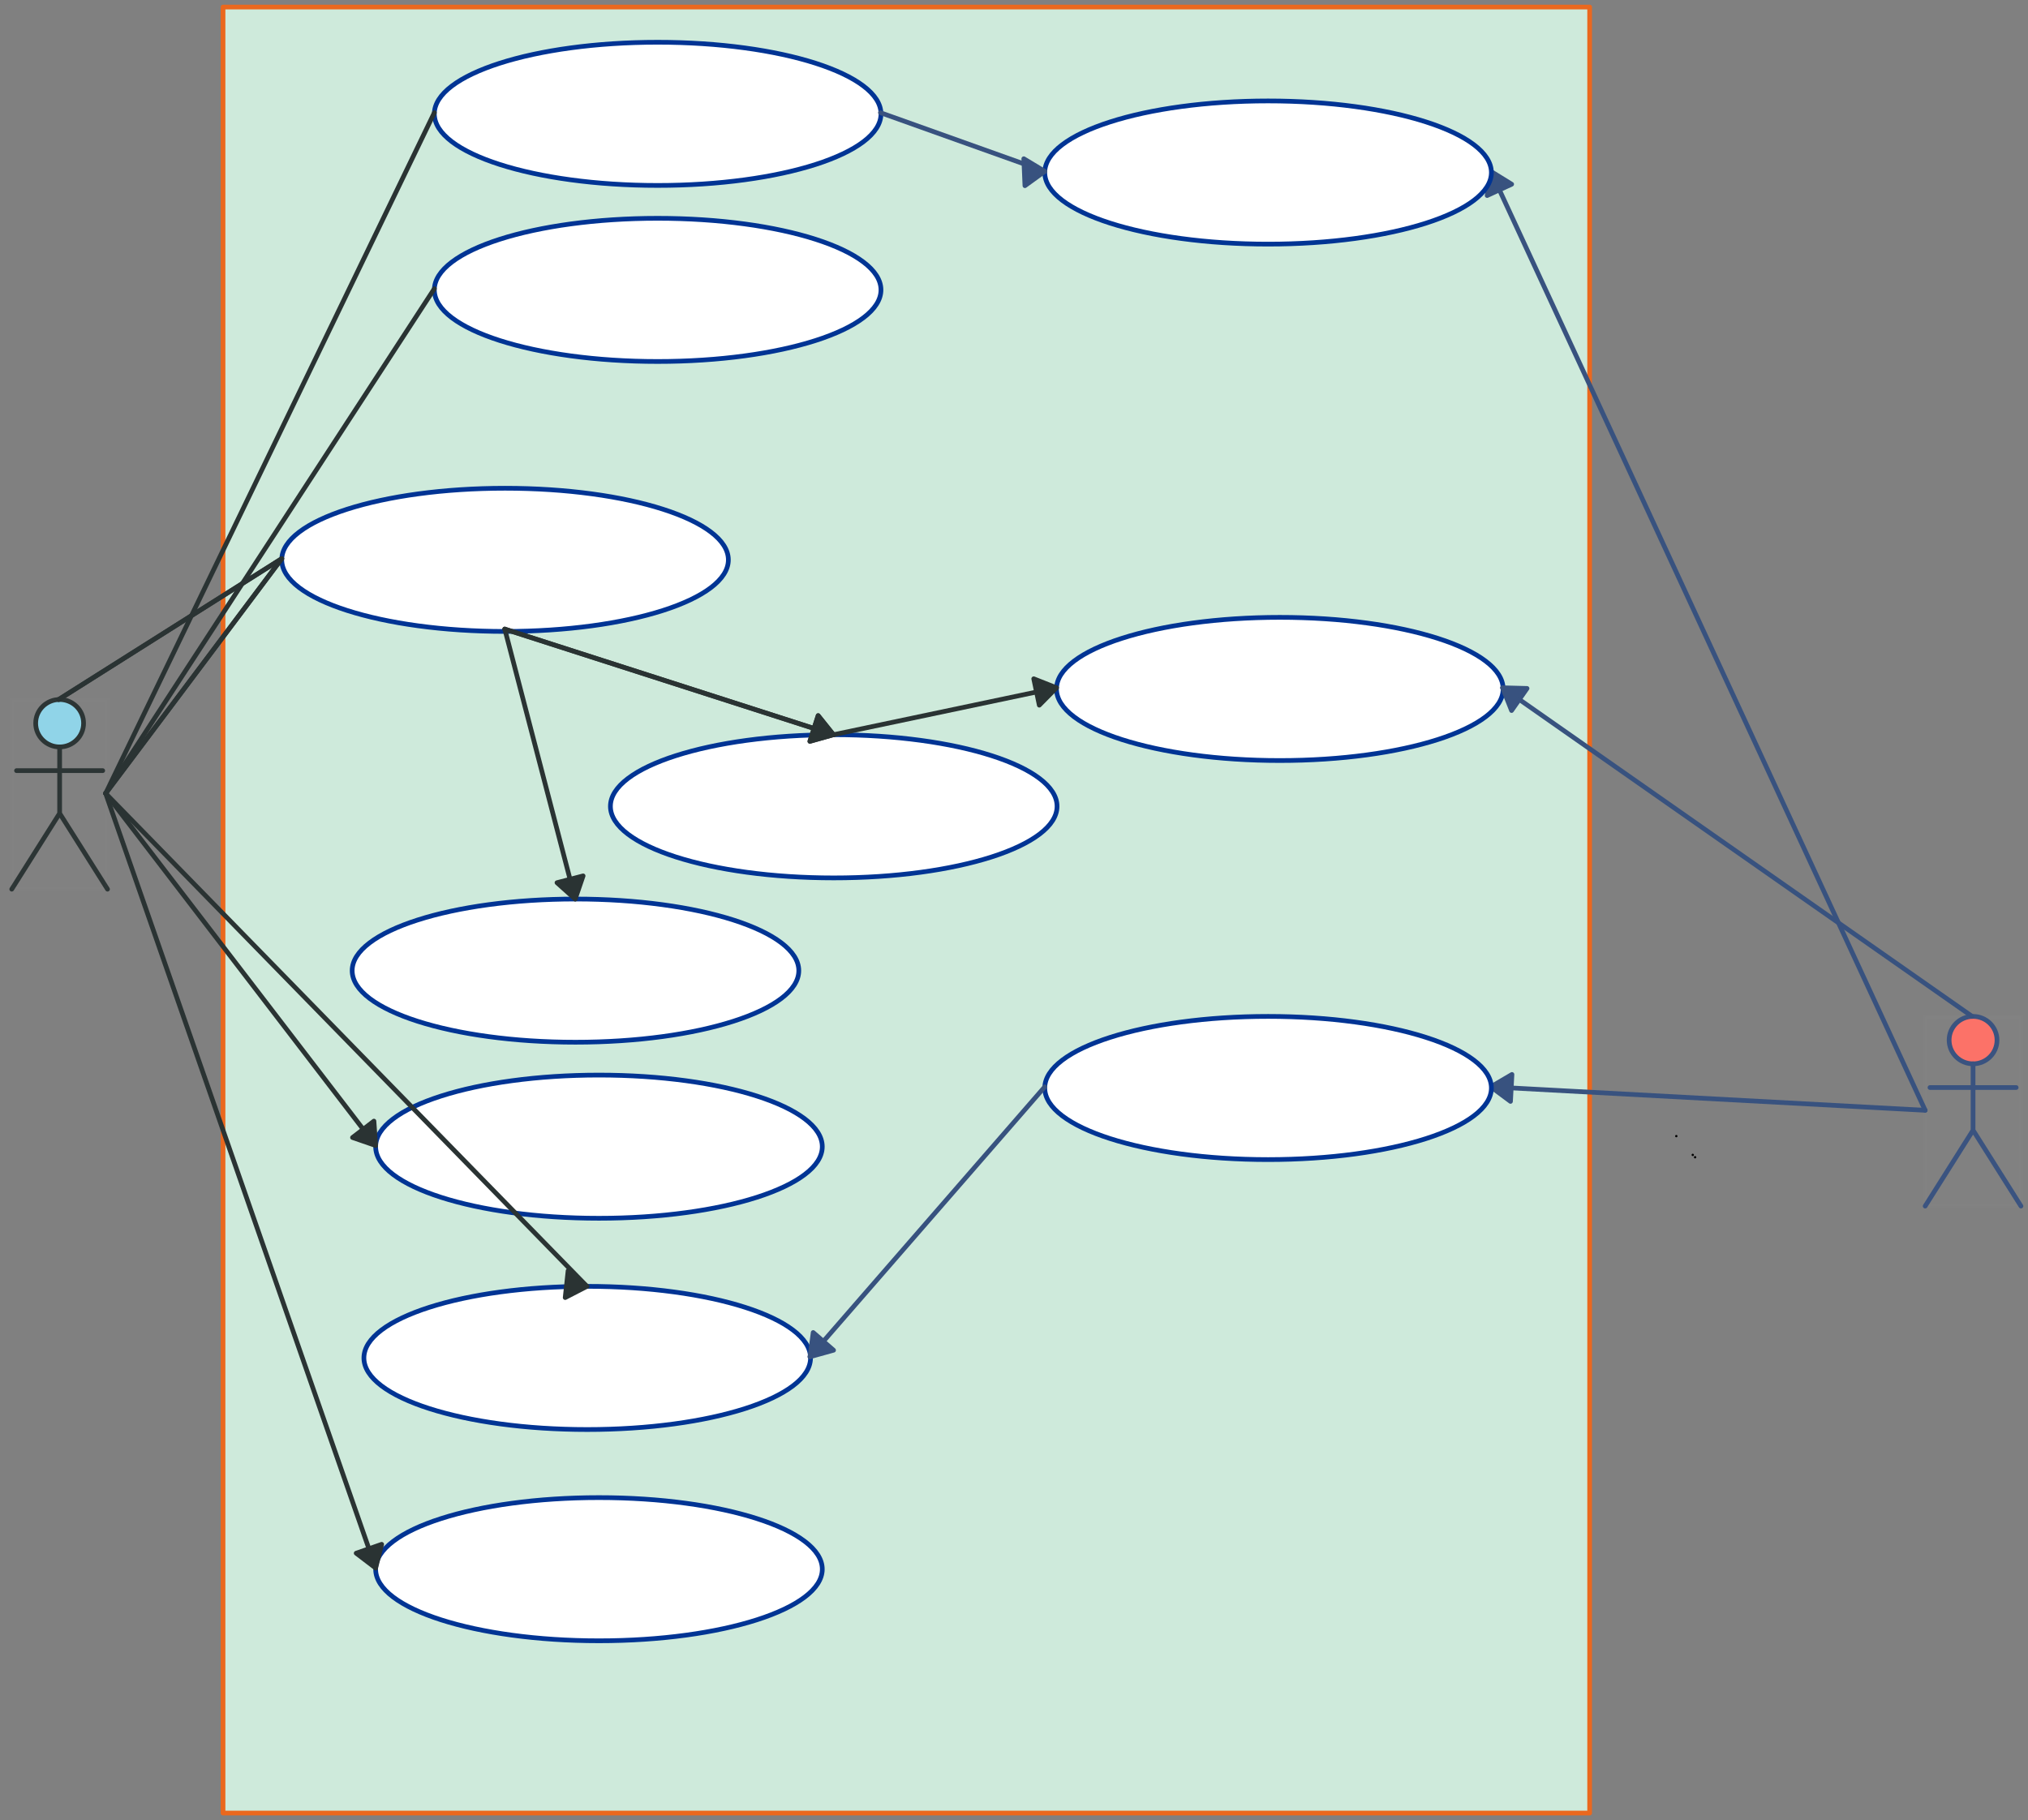<svg xmlns="http://www.w3.org/2000/svg" xmlns:svg="http://www.w3.org/2000/svg" xmlns:xlink="http://www.w3.org/1999/xlink" version="1.0" viewBox="400 492 863.797 775.394"><rect x="400" y="492" width="863.797" height="775.394" fill="#808080" stroke="none"/><defs><style type="text/css">
        @font-face {
            font-family: 'lt_bold';
            src: url('undefined/assets/fonts/lato/lt-bold-webfont.woff2') format('woff2'),
                url('undefined/assets/fonts/lato/lt-bold-webfont.woff') format('woff');
            font-weight: normal;
            font-style: normal;
        }
        @font-face {
            font-family: 'lt_bold_italic';
            src: url('undefined/assets/fonts/lato/lt-bolditalic-webfont.woff2') format('woff2'),
                url('undefined/assets/fonts/lato/lt-bolditalic-webfont.woff') format('woff');
            font-weight: normal;
            font-style: normal;
        }
        @font-face {
            font-family: 'lt_italic';
            src: url('undefined/assets/fonts/lato/lt-italic-webfont.woff2') format('woff2'),
                url('undefined/assets/fonts/lato/lt-italic-webfont.woff') format('woff');
            font-weight: normal;
            font-style: normal;
        }
        @font-face {
            font-family: 'lt_regular';
            src: url('undefined/assets/fonts/lato/lt-regular-webfont.woff2') format('woff2'),
                url('undefined/assets/fonts/lato/lt-regular-webfont.woff') format('woff');
            font-weight: normal;
            font-style: normal;
        }
        @font-face {
            font-family: 'lt-hairline';
            src: url('undefined/assets/fonts/embed/lt-hairline-webfont.woff2') format('woff2'),
                url('undefined/assets/fonts/embed/lt-hairline-webfont.woff') format('woff');
            font-weight: normal;
            font-style: normal;
        }
        @font-face {
            font-family: 'lt-thinitalic';
            src: url('undefined/assets/fonts/embed/lt-thinitalic-webfont.woff2') format('woff2'),
                url('undefined/assets/fonts/embed/lt-thinitalic-webfont.woff') format('woff');
            font-weight: normal;
            font-style: normal;
        }
        @font-face {
            font-family: 'champagne';
            src: url('undefined/assets/fonts/embed/champagne-webfont.woff2') format('woff2'),
                url('undefined/assets/fonts/embed/champagne-webfont.woff') format('woff');
            font-weight: normal;
            font-style: normal;
        }
        @font-face {
            font-family: 'indie';
            src: url('undefined/assets/fonts/embed/indie-flower-webfont.woff2') format('woff2'),
                url('undefined/assets/fonts/embed/indie-flower-webfont.woff') format('woff');
            font-weight: normal;
            font-style: normal;
        }
        @font-face {
            font-family: 'bebas';
            src: url('undefined/assets/fonts/embed/bebasneue_regular-webfont.woff2') format('woff2'),
                url('undefined/assets/fonts/embed/bebasneue_regular-webfont.woff') format('woff');
            font-weight: normal;
            font-style: normal;
        }
        @font-face {
            font-family: 'bree';
            src: url('undefined/assets/fonts/embed/breeserif-regular-webfont.woff2') format('woff2'),
                url('undefined/assets/fonts/embed/breeserif-regular-webfont.woff') format('woff');
            font-weight: normal;
            font-style: normal;
        }
        @font-face {
            font-family: 'spartan';
            src: url('undefined/assets/fonts/embed/leaguespartan-bold-webfont.woff2') format('woff2'),
                url('undefined/assets/fonts/embed/leaguespartan-bold-webfont.woff') format('woff');
            font-weight: normal;
            font-style: normal;
        }
        @font-face {
            font-family: 'montserrat';
            src: url('undefined/assets/fonts/embed/montserrat-medium-webfont.woff2') format('woff2'),
                url('undefined/assets/fonts/embed/montserrat-medium-webfont.woff') format('woff');
            font-weight: normal;
            font-style: normal;
        }
        @font-face {
            font-family: 'open_sanscondensed';
            src: url('undefined/assets/fonts/embed/opensans-condlight-webfont.woff2') format('woff2'),
                url('undefined/assets/fonts/embed/opensans-condlight-webfont.woff') format('woff');
            font-weight: normal;
            font-style: normal;
        }
        @font-face {
            font-family: 'open_sansitalic';
            src: url('undefined/assets/fonts/embed/opensans-italic-webfont.woff2') format('woff2'),
                url('undefined/assets/fonts/embed/opensans-italic-webfont.woff') format('woff');
            font-weight: normal;
            font-style: normal;
        }
        @font-face {
            font-family: 'playfair';
            src: url('undefined/assets/fonts/embed/playfairdisplay-regular-webfont.woff2') format('woff2'),
                url('undefined/assets/fonts/embed/playfairdisplay-regular-webfont.woff') format('woff');
            font-weight: normal;
            font-style: normal;
        }
        @font-face {
            font-family: 'raleway';
            src: url('undefined/assets/fonts/embed/raleway-regular-webfont.woff2') format('woff2'),
                url('undefined/assets/fonts/embed/raleway-regular-webfont.woff') format('woff');
            font-weight: normal;
            font-style: normal;
        }
        @font-face {
            font-family: 'courier_prime';
            src: url('undefined/assets/fonts/embed/courier_prime-webfont.woff2') format('woff2'),
                url('undefined/assets/fonts/embed/courier_prime-webfont.woff') format('woff');
            font-weight: normal;
            font-style: normal;
        }
        p {
            margin: 0;
        }
        </style></defs><g id="64nn36p95l"><g transform="translate(495 495)"><rect x="0" y="0" width="582.086" height="769.394" fill="#ceeadbff" stroke="#ea681e" stroke-width="2" stroke-linecap="round" stroke-linejoin="round"/></g></g><g id="2ibsylkog9"><g transform="translate(585 510)"><ellipse cx="95.12" cy="30.5" rx="95.12" ry="30.5" fill="#ffffffff" stroke="#003494" stroke-width="2" stroke-linecap="round" stroke-linejoin="round"/></g></g><g id="1iuzn97062"><g transform="translate(585 585)"><ellipse cx="95.119" cy="30.5" rx="95.119" ry="30.5" fill="#ffffffff" stroke="#003494" stroke-width="2" stroke-linecap="round" stroke-linejoin="round"/></g></g><g id="106itwdz06"><g transform="translate(520 700)"><ellipse cx="95.119" cy="30.5" rx="95.119" ry="30.5" fill="#ffffffff" stroke="#003494" stroke-width="2" stroke-linecap="round" stroke-linejoin="round"/></g></g><g id="1t9riamoqy"><g transform="translate(560 950)"><ellipse cx="95.119" cy="30.5" rx="95.119" ry="30.5" fill="#ffffffff" stroke="#003494" stroke-width="2" stroke-linecap="round" stroke-linejoin="round"/></g></g><g id="1gqu6wiq46"><g transform="translate(405 790)"><ellipse cx="20.398" cy="10.101" rx="10.199" ry="10.101" fill="#8fd4e8ff" stroke="#2a3333" stroke-width="2" stroke-linecap="round" stroke-linejoin="round"/><path d="M 20.398,20.201 L 20.398,48.484 L 40.797,80.806 L 20.398,48.484 L 0,80.806 L 20.398,48.484 M 2.04,30.302 L 38.757,30.302" fill="#8fd4e8ff" stroke="#2a3333" stroke-width="2" stroke-linecap="round" stroke-linejoin="round"/><rect x="0" y="0" width="40.797" height="80.806" fill="rgba(255,255,255,0.01)" stroke="rgba(255,255,255,0.01)" stroke-width="2" stroke-linecap="round" stroke-linejoin="round"/></g></g><g id="1uz1iylg06"><g transform="translate(1220 925)"><ellipse cx="20.398" cy="10.101" rx="10.199" ry="10.101" fill="#fc7167ff" stroke="#38527f" stroke-width="2" stroke-linecap="round" stroke-linejoin="round"/><path d="M 20.398,20.201 L 20.398,48.484 L 40.797,80.806 L 20.398,48.484 L 0,80.806 L 20.398,48.484 M 2.04,30.302 L 38.757,30.302" fill="#fc7167ff" stroke="#38527f" stroke-width="2" stroke-linecap="round" stroke-linejoin="round"/><rect x="0" y="0" width="40.797" height="80.806" fill="rgba(255,255,255,0.01)" stroke="rgba(255,255,255,0.01)" stroke-width="2" stroke-linecap="round" stroke-linejoin="round"/></g></g><g id="1hgbgjfada"><g><path d="M 1122,985 L 1122,985" fill="none" stroke="#000000" stroke-width="1" stroke-linecap="round" stroke-linejoin="round"/></g></g><g id="3fgmqrj8gv"><g><path d="M 1121,984 L 1121,984" fill="none" stroke="#000000" stroke-width="1" stroke-linecap="round" stroke-linejoin="round"/></g></g><g id="1cl81u03za"><g><path d="M 1114,976 L 1114,976" fill="none" stroke="#000000" stroke-width="1" stroke-linecap="round" stroke-linejoin="round"/></g></g><g id="1fwsjp8mju"><g><path d="M 445,830 L 585,540" fill="none" stroke="#2a3333" stroke-width="2" stroke-linecap="round" stroke-linejoin="round"/></g></g><g id="swtqwqc2e9"><g><path d="M 445,830 L 560,980" fill="none" stroke="#2a3333" stroke-width="2" stroke-linecap="round" stroke-linejoin="round"/><path d="M 560,980 L 559.273,969.601 L 550.146,976.598 Z" fill="#2a3333" stroke="#2a3333" stroke-width="2" stroke-linecap="round" stroke-linejoin="round"/></g></g><g id="2jf71k67zd"><g><path d="M 445,830 L 520,730" fill="none" stroke="#2a3333" stroke-width="2" stroke-linecap="round" stroke-linejoin="round"/></g></g><g id="d3cxbgh3x1"><g><path d="M 445,830 L 585,615" fill="none" stroke="#2a3333" stroke-width="2" stroke-linecap="round" stroke-linejoin="round"/></g></g><g id="8taucadz11"><g><path d="M 1220,965 L 1035,955" fill="none" stroke="#38527f" stroke-width="2" stroke-linecap="round" stroke-linejoin="round"/><path d="M 1035,955 L 1043.373,961.211 L 1043.993,949.728 Z" fill="#38527f" stroke="#38527f" stroke-width="2" stroke-linecap="round" stroke-linejoin="round"/></g></g><g id="2sbl2js84p"><g><path d="M 1220,965 L 1035,565" fill="none" stroke="#38527f" stroke-width="2" stroke-linecap="round" stroke-linejoin="round"/><path d="M 1035,565 L 1033.431,575.306 L 1043.869,570.479 Z" fill="#38527f" stroke="#38527f" stroke-width="2" stroke-linecap="round" stroke-linejoin="round"/></g></g><g id="29vnxivwr9"><g transform="translate(845 535)"><ellipse cx="95.119" cy="30.5" rx="95.119" ry="30.5" fill="#ffffffff" stroke="#003494" stroke-width="2" stroke-linecap="round" stroke-linejoin="round"/></g></g><g id="54ptmpgdp2"><g><path d="M 775,540 L 845,565" fill="none" stroke="#38527f" stroke-width="2" stroke-linecap="round" stroke-linejoin="round"/><path d="M 845,565 L 836.07,559.622 L 836.555,571.112 Z" fill="#38527f" stroke="#38527f" stroke-width="2" stroke-linecap="round" stroke-linejoin="round"/></g></g><g id="xbq3yg59xr"><g transform="translate(850 755)"><ellipse cx="95.119" cy="30.5" rx="95.119" ry="30.5" fill="#ffffffff" stroke="#003494" stroke-width="2" stroke-linecap="round" stroke-linejoin="round"/></g></g><g id="2dqghjwl2m"><g transform="translate(660 805)"><ellipse cx="95.119" cy="30.5" rx="95.119" ry="30.5" fill="#ffffffff" stroke="#003494" stroke-width="2" stroke-linecap="round" stroke-linejoin="round"/></g></g><g id="2gfyjx0c05"><g><path d="M 445,830 L 520,730" fill="none" stroke="#2a3333" stroke-width="2" stroke-linecap="round" stroke-linejoin="round"/></g></g><g id="im89zpg7cj"><g><path d="M 425,790 L 520,730" fill="none" stroke="#2a3333" stroke-width="2" stroke-linecap="round" stroke-linejoin="round"/></g></g><g id="1mcbzvv16p"><g><path d="M 615,760 L 755,805" fill="none" stroke="#2a3333" stroke-width="2" stroke-linecap="round" stroke-linejoin="round"/><path d="M 755,805 L 748.481,796.865 L 744.962,807.813 Z" fill="#2a3333" stroke="#2a3333" stroke-width="2" stroke-linecap="round" stroke-linejoin="round"/></g></g><g id="2158jzv1b9"><g><path d="M 425,790 L 520,730" fill="none" stroke="#2a3333" stroke-width="2" stroke-linecap="round" stroke-linejoin="round"/></g></g><g id="59qhzpfwak"><g transform="translate(550 875)"><ellipse cx="95.119" cy="30.5" rx="95.119" ry="30.5" fill="#ffffffff" stroke="#003494" stroke-width="2" stroke-linecap="round" stroke-linejoin="round"/></g></g><g id="10jvxohpuj"><g><path d="M 615,760 L 755,805" fill="none" stroke="#2a3333" stroke-width="2" stroke-linecap="round" stroke-linejoin="round"/><path d="M 755,805 L 748.481,796.865 L 744.962,807.813 Z" fill="#2a3333" stroke="#2a3333" stroke-width="2" stroke-linecap="round" stroke-linejoin="round"/></g></g><g id="5lp09wgzuj"><g><path d="M 615,760 L 645,875" fill="none" stroke="#2a3333" stroke-width="2" stroke-linecap="round" stroke-linejoin="round"/><path d="M 645,875 L 648.369,865.135 L 637.241,868.037 Z" fill="#2a3333" stroke="#2a3333" stroke-width="2" stroke-linecap="round" stroke-linejoin="round"/></g></g><g id="80idmwgc41"><g><path d="M 755,805 L 850,785" fill="none" stroke="#2a3333" stroke-width="2" stroke-linecap="round" stroke-linejoin="round"/><path d="M 850,785 L 840.306,781.165 L 842.675,792.418 Z" fill="#2a3333" stroke="#2a3333" stroke-width="2" stroke-linecap="round" stroke-linejoin="round"/></g></g><g id="cqn067rko5"><g transform="translate(555 1040)"><ellipse cx="95.119" cy="30.5" rx="95.119" ry="30.5" fill="#ffffffff" stroke="#003494" stroke-width="2" stroke-linecap="round" stroke-linejoin="round"/></g></g><g id="5kfsesx4cp"><g><path d="M 445,830 L 650,1040" fill="none" stroke="#2a3333" stroke-width="2" stroke-linecap="round" stroke-linejoin="round"/><path d="M 650,1040 L 641.973,1033.349 L 640.737,1044.782 Z" fill="#2a3333" stroke="#2a3333" stroke-width="2" stroke-linecap="round" stroke-linejoin="round"/></g></g><g id="jc2a9m71b1"><g transform="translate(845 925)"><ellipse cx="95.119" cy="30.5" rx="95.119" ry="30.5" fill="#ffffffff" stroke="#003494" stroke-width="2" stroke-linecap="round" stroke-linejoin="round"/></g></g><g id="sf5zvxhchs"><g><path d="M 1240,925 L 1040,785" fill="none" stroke="#38527f" stroke-width="2" stroke-linecap="round" stroke-linejoin="round"/><path d="M 1040,785 L 1043.826,794.697 L 1050.421,785.276 Z" fill="#38527f" stroke="#38527f" stroke-width="2" stroke-linecap="round" stroke-linejoin="round"/></g></g><g id="2e3hbf85gy"><g><path d="M 845,955 L 745,1070" fill="none" stroke="#38527f" stroke-width="2" stroke-linecap="round" stroke-linejoin="round"/><path d="M 745,1070 L 755.045,1067.211 L 746.367,1059.665 Z" fill="#38527f" stroke="#38527f" stroke-width="2" stroke-linecap="round" stroke-linejoin="round"/></g></g><g id="2a1vrxotli"><g transform="translate(560 1130)"><ellipse cx="95.12" cy="30.5" rx="95.12" ry="30.5" fill="#ffffffff" stroke="#003494" stroke-width="2" stroke-linecap="round" stroke-linejoin="round"/></g></g><g id="u4og4o2lgd"><g><path d="M 445,830 L 560,1160" fill="none" stroke="#2a3333" stroke-width="2" stroke-linecap="round" stroke-linejoin="round"/><path d="M 560,1160 L 562.568,1149.896 L 551.709,1153.681 Z" fill="#2a3333" stroke="#2a3333" stroke-width="2" stroke-linecap="round" stroke-linejoin="round"/></g></g></svg>